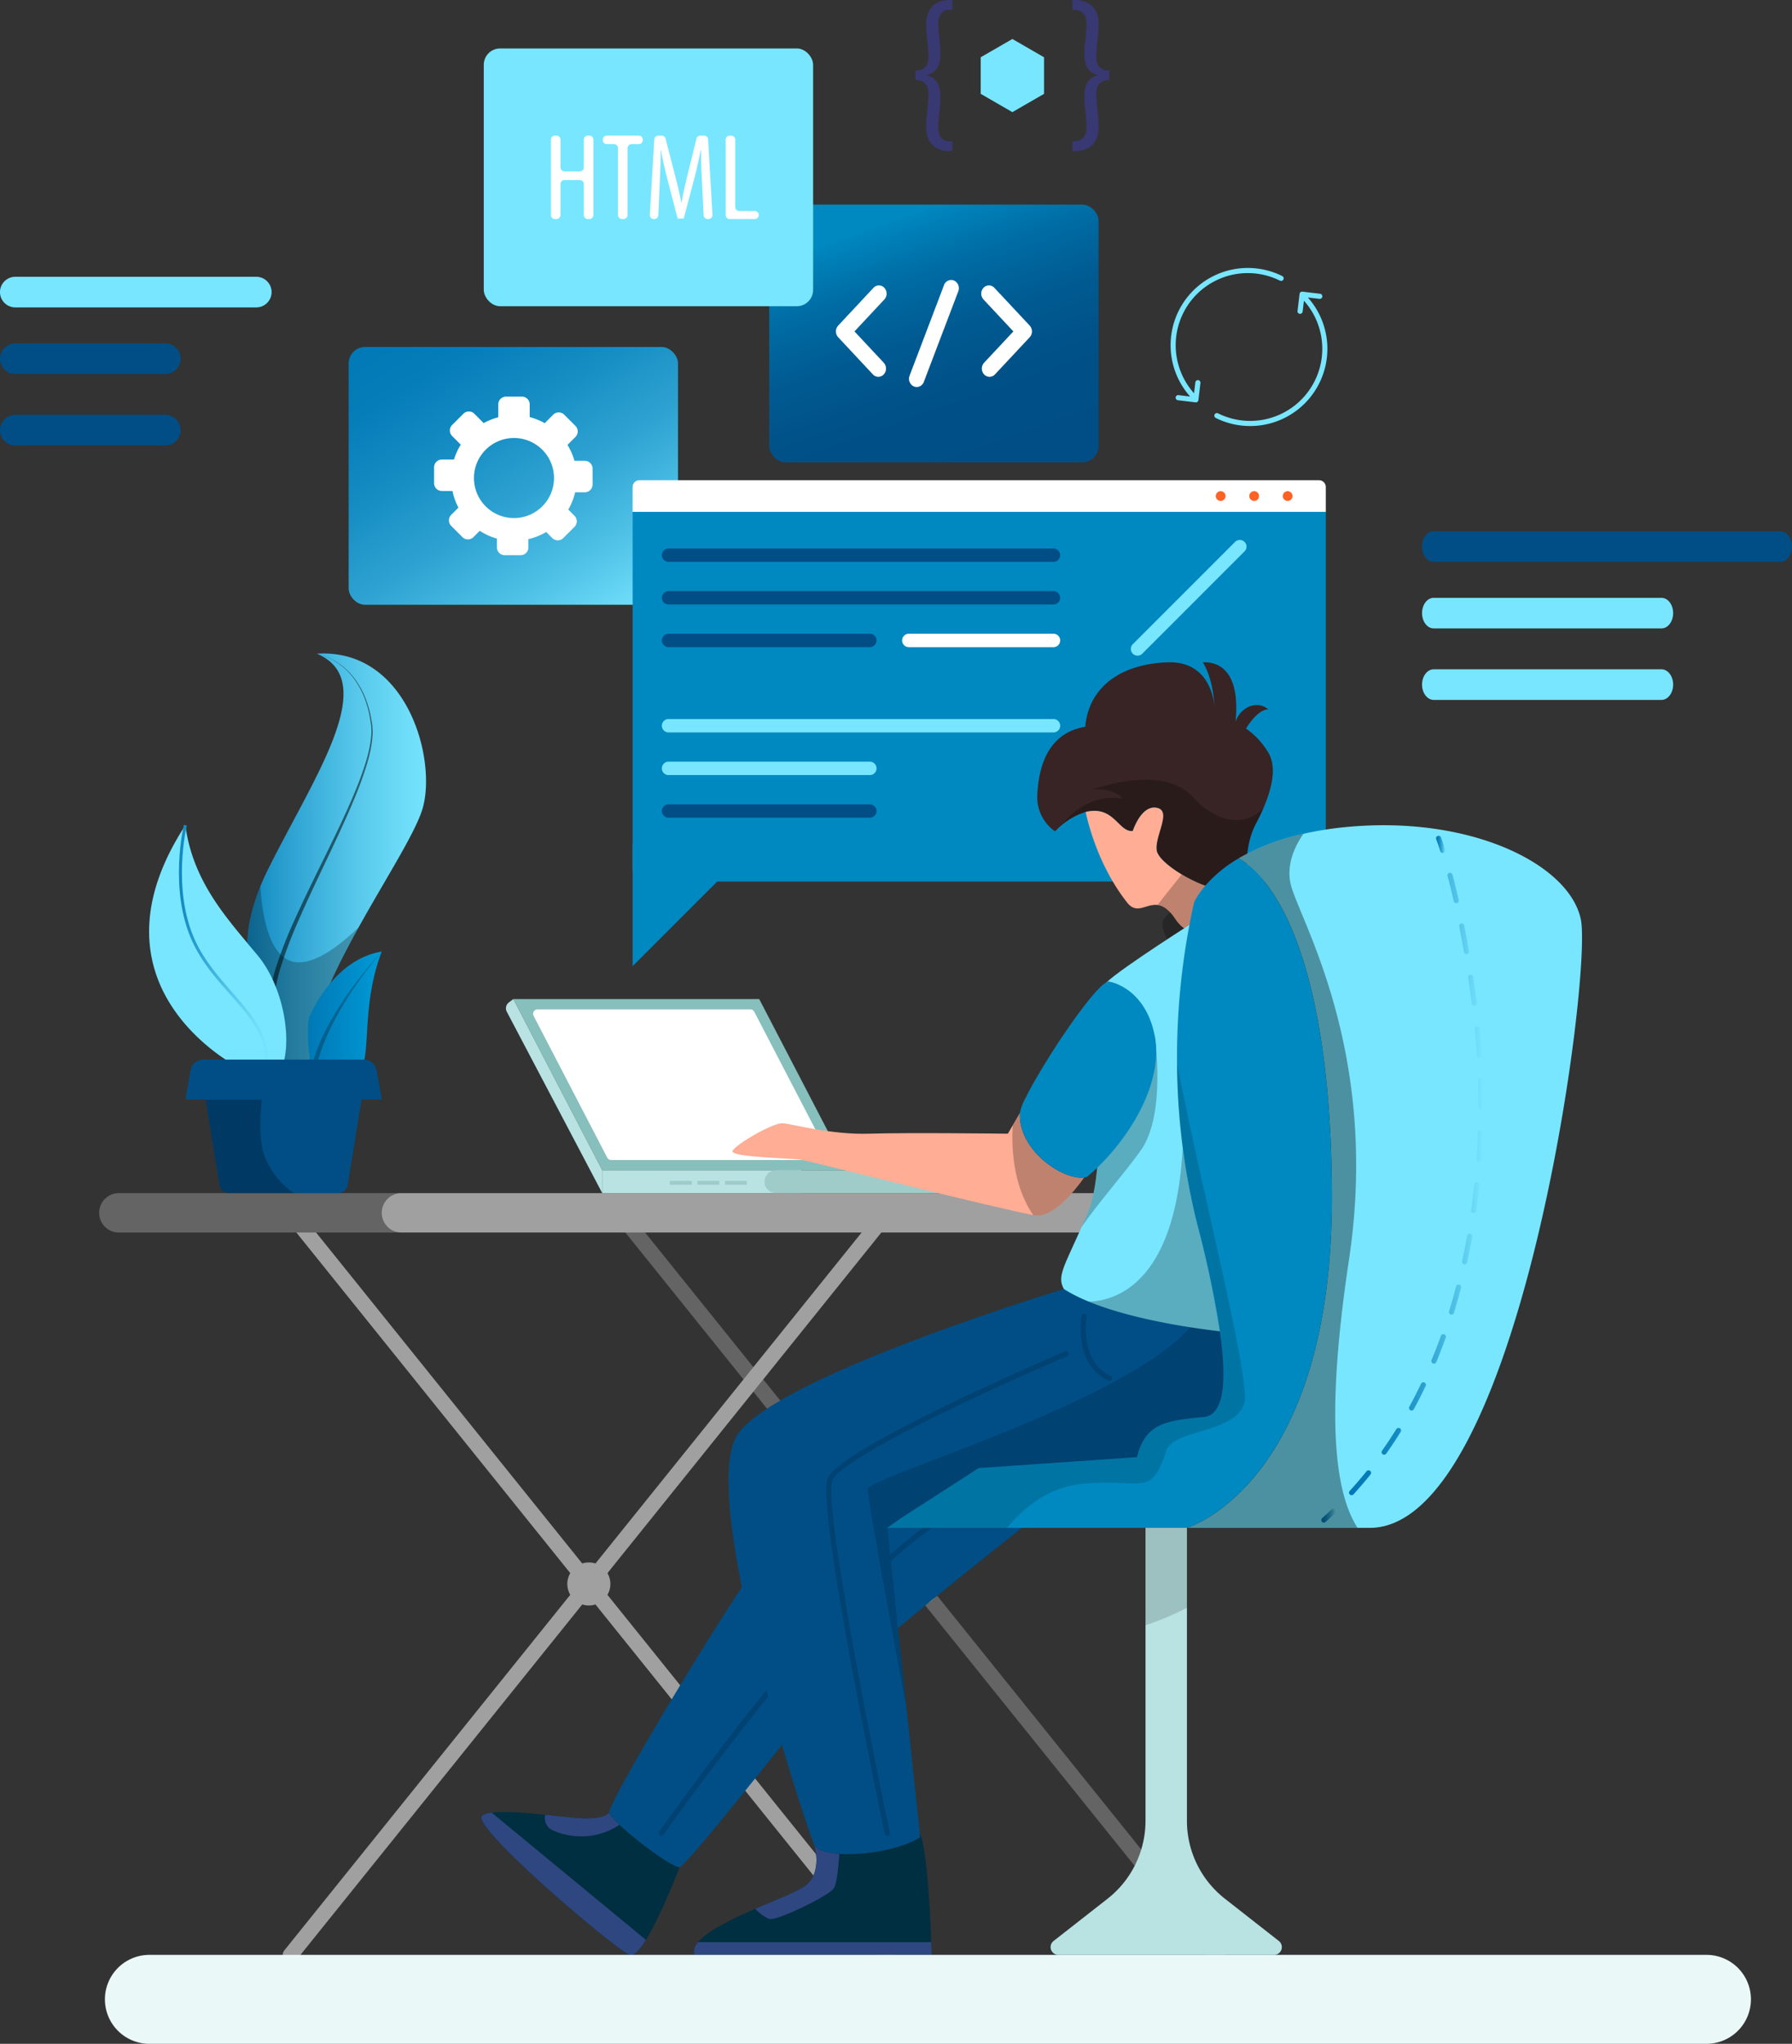 <svg xmlns="http://www.w3.org/2000/svg" xmlns:xlink="http://www.w3.org/1999/xlink" width="456.626" height="520.689" viewBox="0 0 456.626 520.689">
  <rect x="0" y="0" width="456.626" height="520.689" fill="#333333" stroke="none"/>
  <defs>
    <linearGradient id="linear-gradient" x1="0.077" y1="-0.041" x2="0.923" y2="1.041" gradientUnits="objectBoundingBox">
      <stop offset="0" stop-color="#0079b6"/>
      <stop offset="0.155" stop-color="#057db9"/>
      <stop offset="0.35" stop-color="#158cc2"/>
      <stop offset="0.567" stop-color="#2ea3d2"/>
      <stop offset="0.798" stop-color="#52c4e8"/>
      <stop offset="1" stop-color="#78e6ff"/>
    </linearGradient>
    <linearGradient id="linear-gradient-2" x1="0.783" y1="1.126" x2="0.222" y2="-0.116" gradientUnits="objectBoundingBox">
      <stop offset="0.134" stop-color="#004e85"/>
      <stop offset="0.341" stop-color="#005188"/>
      <stop offset="0.511" stop-color="#005b92"/>
      <stop offset="0.666" stop-color="#006ba3"/>
      <stop offset="0.813" stop-color="#0083bb"/>
      <stop offset="0.842" stop-color="#0089c1"/>
    </linearGradient>
    <linearGradient id="linear-gradient-3" y1="0.5" x2="1" y2="0.5" gradientUnits="objectBoundingBox">
      <stop offset="0" stop-color="#0079b6"/>
      <stop offset="0.159" stop-color="#057db9"/>
      <stop offset="0.35" stop-color="#138bc2"/>
      <stop offset="0.559" stop-color="#2ca1d0"/>
      <stop offset="0.78" stop-color="#4ec0e5"/>
      <stop offset="1" stop-color="#78e6ff"/>
    </linearGradient>
    <linearGradient id="linear-gradient-4" x1="0" y1="0.5" x2="1" y2="0.5" xlink:href="#linear-gradient-3"/>
    <linearGradient id="linear-gradient-5" x1="0" y1="0.5" x2="1" y2="0.5" xlink:href="#linear-gradient-3"/>
    <linearGradient id="linear-gradient-6" y1="0.5" x2="1" y2="0.5" gradientUnits="objectBoundingBox">
      <stop offset="0" stop-color="#0079b6"/>
      <stop offset="0.305" stop-color="#2ea3d2"/>
      <stop offset="0.61" stop-color="#56c7ea"/>
      <stop offset="0.852" stop-color="#6eddf9"/>
      <stop offset="1" stop-color="#78e6ff"/>
    </linearGradient>
    <linearGradient id="linear-gradient-7" y1="0.5" x2="1" y2="0.5" gradientUnits="objectBoundingBox">
      <stop offset="0" stop-color="#0079b6"/>
      <stop offset="1" stop-color="#009ad6"/>
    </linearGradient>
  </defs>
  <g id="Group_836" data-name="Group 836" transform="translate(-6286.203 -5343.645)">
    <path id="Path_8560" data-name="Path 8560" d="M6542.21,5737.486a1.957,1.957,0,0,1-1.527-.731l-152.1-189.108a1.96,1.96,0,0,1,3.055-2.457l152.1,189.109a1.959,1.959,0,0,1-1.525,3.188Z" transform="translate(53.922 106.209)" fill="#646464"/>
    <path id="Path_8561" data-name="Path 8561" d="M6335.28,5737.486a1.959,1.959,0,0,1-1.525-3.187l152.1-189.109a1.96,1.96,0,0,1,3.054,2.457l-152.1,189.108A1.957,1.957,0,0,1,6335.28,5737.486Z" transform="translate(24.92 106.209)" fill="#a0a0a0"/>
    <path id="Path_8562" data-name="Path 8562" d="M6487.378,5737.486a1.956,1.956,0,0,1-1.527-.731l-152.1-189.108a1.959,1.959,0,0,1,3.053-2.457L6488.9,5734.3a1.959,1.959,0,0,1-1.526,3.188Z" transform="translate(24.92 106.209)" fill="#a0a0a0"/>
    <path id="Path_8563" data-name="Path 8563" d="M6378.412,5552.5H6307.75a5.021,5.021,0,0,1-5.021-5.021h0a5.021,5.021,0,0,1,5.021-5.02h70.662a5.02,5.02,0,0,1,5.021,5.02h0A5.02,5.02,0,0,1,6378.412,5552.5Z" transform="translate(8.74 105.15)" fill="#646464"/>
    <path id="Path_8564" data-name="Path 8564" d="M6556.812,5552.5H6354.849a5.019,5.019,0,0,1-5.019-5.021h0a5.019,5.019,0,0,1,5.019-5.02h201.963Z" transform="translate(33.652 105.15)" fill="#a0a0a0"/>
    <path id="Path_8565" data-name="Path 8565" d="M6391.726,5609.48a5.484,5.484,0,1,1-5.483-5.482A5.483,5.483,0,0,1,6391.726,5609.48Z" transform="translate(50.009 137.7)" fill="#a0a0a0"/>
    <path id="Path_8566" data-name="Path 8566" d="M6446.556,5609.48a5.483,5.483,0,1,1-5.483-5.482A5.482,5.482,0,0,1,6446.556,5609.48Z" transform="translate(79.01 137.7)" fill="#ffc947"/>
    <rect id="Rectangle_1649" data-name="Rectangle 1649" width="83.919" height="65.672" rx="4.163" transform="translate(6375.045 5432.048)" fill="url(#linear-gradient)"/>
    <path id="Path_8567" data-name="Path 8567" d="M6396.953,5426.092h-2.634a15.741,15.741,0,0,0-1.778-4.053l2.032-2.032a1.984,1.984,0,0,0,0-2.807l-2.861-2.86a1.982,1.982,0,0,0-2.807,0l-2.16,2.16a15.714,15.714,0,0,0-3.825-1.542v-3.239a1.983,1.983,0,0,0-1.984-1.984h-4.046a1.984,1.984,0,0,0-1.984,1.984V5415a16,16,0,0,0-3.714,1.476l-2.372-2.372a1.987,1.987,0,0,0-2.808,0l-2.86,2.861a1.986,1.986,0,0,0,0,2.807l2.2,2.2a15.908,15.908,0,0,0-1.727,3.791h-3.091a1.984,1.984,0,0,0-1.985,1.983v4.046a1.985,1.985,0,0,0,1.985,1.985h2.707a15.59,15.59,0,0,0,1.521,4.237l-1.849,1.849a1.983,1.983,0,0,0,0,2.806l2.86,2.862a1.987,1.987,0,0,0,2.808,0l1.606-1.607a15.787,15.787,0,0,0,4.379,1.982v2.245a1.985,1.985,0,0,0,1.984,1.984h4.047a1.987,1.987,0,0,0,1.985-1.984v-2.1a15.927,15.927,0,0,0,4.538-1.83l1.547,1.545a1.982,1.982,0,0,0,2.807,0l2.86-2.86a1.984,1.984,0,0,0,0-2.807l-1.587-1.587a15.947,15.947,0,0,0,1.745-4.4h2.462a1.983,1.983,0,0,0,1.984-1.984v-4.047A1.985,1.985,0,0,0,6396.953,5426.092Zm-16.049,14.391a10.2,10.2,0,1,1,8.012-8.012A10.213,10.213,0,0,1,6380.9,5440.482Z" transform="translate(38.262 34.954)" fill="#fff"/>
    <rect id="Rectangle_1650" data-name="Rectangle 1650" width="83.919" height="65.672" rx="4.163" transform="translate(6482.221 5395.77)" fill="url(#linear-gradient-2)"/>
    <path id="Path_8568" data-name="Path 8568" d="M6436.325,5414.489a1.893,1.893,0,0,1-1.385-.615l-8.845-9.466a2.2,2.2,0,0,1,0-2.964l8.994-9.625a1.869,1.869,0,0,1,2.771,0,2.2,2.2,0,0,1,0,2.965l-7.608,8.142,7.461,7.983a2.2,2.2,0,0,1,0,2.965A1.9,1.9,0,0,1,6436.325,5414.489Z" transform="translate(73.685 25.154)" fill="#fff"/>
    <path id="Path_8569" data-name="Path 8569" d="M6451.853,5414.489a1.9,1.9,0,0,1-1.387-.615,2.2,2.2,0,0,1,0-2.965l7.463-7.983-7.611-8.142a2.2,2.2,0,0,1,0-2.965,1.869,1.869,0,0,1,2.771,0l9,9.625a2.2,2.2,0,0,1,0,2.964l-8.847,9.466A1.9,1.9,0,0,1,6451.853,5414.489Z" transform="translate(86.495 25.154)" fill="#fff"/>
    <path id="Path_8570" data-name="Path 8570" d="M6439.662,5417.57a1.844,1.844,0,0,1-.738-.153,2.152,2.152,0,0,1-1.076-2.732l8.78-23.082a1.914,1.914,0,0,1,2.553-1.151,2.149,2.149,0,0,1,1.078,2.732l-8.78,23.081A1.963,1.963,0,0,1,6439.662,5417.57Z" transform="translate(80.128 24.673)" fill="#fff"/>
    <path id="Rectangle_1651" data-name="Rectangle 1651" d="M1.732,0H174.9a1.732,1.732,0,0,1,1.732,1.732V8.07a0,0,0,0,1,0,0H0a0,0,0,0,1,0,0V1.732A1.732,1.732,0,0,1,1.732,0Z" transform="translate(6447.403 5465.99)" fill="#fff"/>
    <path id="Rectangle_1652" data-name="Rectangle 1652" d="M0,0H176.634a0,0,0,0,1,0,0V90.943a3.226,3.226,0,0,1-3.226,3.226H3.226A3.226,3.226,0,0,1,0,90.943V0A0,0,0,0,1,0,0Z" transform="translate(6447.403 5474.061)" fill="#0089c1"/>
    <path id="Path_8571" data-name="Path 8571" d="M6502.483,5426.735a1.242,1.242,0,1,1-1.243-1.241A1.242,1.242,0,0,1,6502.483,5426.735Z" transform="translate(113.076 43.29)" fill="#ff6224"/>
    <path id="Path_8572" data-name="Path 8572" d="M6496.9,5426.735a1.242,1.242,0,1,1-1.243-1.241A1.242,1.242,0,0,1,6496.9,5426.735Z" transform="translate(110.123 43.29)" fill="#ff6224"/>
    <path id="Path_8573" data-name="Path 8573" d="M6491.316,5426.735a1.242,1.242,0,1,1-1.241-1.241A1.24,1.24,0,0,1,6491.316,5426.735Z" transform="translate(107.17 43.29)" fill="#ff6224"/>
    <path id="Path_8574" data-name="Path 8574" d="M6496.3,5438.45h-98.085a1.707,1.707,0,0,1-1.706-1.707h0a1.707,1.707,0,0,1,1.706-1.707H6496.3a1.708,1.708,0,0,1,1.708,1.707h0A1.708,1.708,0,0,1,6496.3,5438.45Z" transform="translate(58.342 48.336)" fill="#004e85"/>
    <path id="Path_8575" data-name="Path 8575" d="M6496.3,5445.557h-98.085a1.708,1.708,0,0,1-1.706-1.709h0a1.707,1.707,0,0,1,1.706-1.705H6496.3a1.707,1.707,0,0,1,1.708,1.705h0A1.708,1.708,0,0,1,6496.3,5445.557Z" transform="translate(58.342 52.094)" fill="#004e85"/>
    <path id="Path_8576" data-name="Path 8576" d="M6449.51,5452.663h-51.293a1.708,1.708,0,0,1-1.706-1.709h0a1.707,1.707,0,0,1,1.706-1.707h51.293a1.708,1.708,0,0,1,1.708,1.707h0A1.708,1.708,0,0,1,6449.51,5452.663Z" transform="translate(58.342 55.853)" fill="#004e85"/>
    <path id="Path_8577" data-name="Path 8577" d="M6496.3,5466.873h-98.085a1.707,1.707,0,0,1-1.706-1.707h0a1.707,1.707,0,0,1,1.706-1.707H6496.3a1.708,1.708,0,0,1,1.708,1.707h0A1.708,1.708,0,0,1,6496.3,5466.873Z" transform="translate(58.342 63.369)" fill="#78e6ff"/>
    <path id="Path_8578" data-name="Path 8578" d="M6449.51,5473.979h-51.293a1.706,1.706,0,0,1-1.706-1.706h0a1.708,1.708,0,0,1,1.706-1.708h51.293a1.708,1.708,0,0,1,1.708,1.708h0A1.707,1.707,0,0,1,6449.51,5473.979Z" transform="translate(58.342 67.126)" fill="#78e6ff"/>
    <path id="Path_8579" data-name="Path 8579" d="M6449.51,5481.084h-51.293a1.708,1.708,0,0,1-1.706-1.708h0a1.707,1.707,0,0,1,1.706-1.706h51.293a1.708,1.708,0,0,1,1.708,1.706h0A1.708,1.708,0,0,1,6449.51,5481.084Z" transform="translate(58.342 70.885)" fill="#004e85"/>
    <path id="Path_8580" data-name="Path 8580" d="M6475.122,5452.663h-36.859a1.708,1.708,0,0,1-1.707-1.709h0a1.708,1.708,0,0,1,1.707-1.707h36.859a1.708,1.708,0,0,1,1.708,1.707h0A1.708,1.708,0,0,1,6475.122,5452.663Z" transform="translate(79.522 55.853)" fill="#fff"/>
    <path id="Path_8581" data-name="Path 8581" d="M6503.65,5436.532l-26.062,26.063a1.709,1.709,0,0,1-2.415,0h0a1.708,1.708,0,0,1,0-2.414l26.063-26.063a1.708,1.708,0,0,1,2.414,0h0A1.706,1.706,0,0,1,6503.65,5436.532Z" transform="translate(99.68 47.586)" fill="#78e6ff"/>
    <path id="Path_8582" data-name="Path 8582" d="M6489.018,5477.787a8.7,8.7,0,1,1-8.7-8.7A8.7,8.7,0,0,1,6489.018,5477.787Z" transform="translate(98.065 66.346)" fill="#20c3c5"/>
    <path id="Path_8583" data-name="Path 8583" d="M6391.639,5484.306v31.073l28.559-28.56" transform="translate(55.764 74.394)" fill="#0089c1"/>
    <path id="Path_8584" data-name="Path 8584" d="M6371.755,5510.124h62.66l22.658,43.61h-62.659Z" transform="translate(45.249 88.051)" fill="#86bfbc"/>
    <path id="Path_8585" data-name="Path 8585" d="M6393.939,5549.606l-18.761-36.111a1.138,1.138,0,0,1,1.009-1.662H6430.4a1.14,1.14,0,0,1,1.011.613l18.763,36.111a1.138,1.138,0,0,1-1.012,1.661H6394.95A1.141,1.141,0,0,1,6393.939,5549.606Z" transform="translate(46.99 88.954)" fill="#fff"/>
    <rect id="Rectangle_1653" data-name="Rectangle 1653" width="50.749" height="5.821" transform="translate(6439.663 5641.785)" fill="#b8e3e2"/>
    <path id="Path_8586" data-name="Path 8586" d="M6466.618,5538.649h-50.079a2.911,2.911,0,0,0-2.911,2.909h0a2.911,2.911,0,0,0,2.911,2.911h50.079a2.912,2.912,0,0,0,2.911-2.911h0A2.911,2.911,0,0,0,6466.618,5538.649Z" transform="translate(67.394 103.136)" fill="#9fccc9"/>
    <path id="Path_8587" data-name="Path 8587" d="M6395.065,5553.736l-22.659-43.611-1.135.853a1.865,1.865,0,0,0-.532,2.362l24.326,46.217Z" transform="translate(44.598 88.05)" fill="#b8e3e2"/>
    <rect id="Rectangle_1654" data-name="Rectangle 1654" width="5.587" height="0.969" transform="translate(6456.89 5644.501)" fill="#9fccc9"/>
    <rect id="Rectangle_1655" data-name="Rectangle 1655" width="5.587" height="0.969" transform="translate(6463.913 5644.501)" fill="#9fccc9"/>
    <rect id="Rectangle_1656" data-name="Rectangle 1656" width="5.587" height="0.969" transform="translate(6470.935 5644.501)" fill="#9fccc9"/>
    <path id="Path_8588" data-name="Path 8588" d="M6500.2,5600.679s-51.975,40.467-60.216,50.747c-3.11,3.893-8.53,10.711-14.147,17.7-9.223,11.481-19.006,23.447-20.17,23.734-1.854.472-17.45-11.4-17.919-13.963-.288-1.593,13.909-25.969,26.2-45.562,7.485-11.913,14.251-22.075,16.628-24.27,6.285-5.827,44.949-26.308,44.949-26.308Z" transform="translate(53.703 126.465)" fill="#004e85"/>
    <path id="Path_8589" data-name="Path 8589" d="M6396.649,5677.937a.635.635,0,0,1-.374-.117.651.651,0,0,1-.16-.91c1.986-2.827,48.934-69.386,73.183-80.969a.654.654,0,1,1,.564,1.181c-23.944,11.433-72.194,79.851-72.68,80.539A.646.646,0,0,1,6396.649,5677.937Z" transform="translate(58.068 133.405)" opacity="0.15"/>
    <path id="Path_8590" data-name="Path 8590" d="M6516.644,5491.308c-.549,1.254-1.176,2.562-1.882,3.893-3.8,7.263-.992,14.538-5.328,16.393a4.811,4.811,0,0,1-.876.275c-5.592,1.241-18.471-6.2-19.031-9.928s3.97-10.1,0-10.868-6.113,5.9-6.113,5.9c-3.266.34-4.429-5.134-9.785-5.134a9.06,9.06,0,0,0-2.22.287,18.123,18.123,0,0,0-7.785,4.951,10.618,10.618,0,0,1-4.545-8.961c.377-9.418,3.853-16.287,12.226-17.687.928-10.477,9.548-16.065,21.07-16.419,10.1-.313,11.612,8.766,11.848,11.025-.092-1.686-.563-7.225-2.966-11.025,5.056-.222,9.509,3.384,8.348,15.14,1.161-3.5,5.237-5.708,8.372-3.148-2.9,0-5.7,4.885-5.7,4.885a19.715,19.715,0,0,1,5.734,6.219C6519.948,5480.441,6519.217,5485.366,6516.644,5491.308Z" transform="translate(91.429 58.37)" fill="#382424"/>
    <path id="Path_8591" data-name="Path 8591" d="M6505.166,5498.792l-.132,1.725-.443,6.114s-9.3,7.955-14.578,0a1.2,1.2,0,0,0-.117-.158c-1.633-2.429-3.108-3.277-4.454-3.435-2.914-.354-5.264,2.5-7.694-.587-6.949-8.817-9.718-19.031-10.606-23.122a9.06,9.06,0,0,1,2.22-.287c5.356,0,6.52,5.474,9.785,5.134,0,0,2.142-6.675,6.113-5.9s-.562,7.146,0,10.868c.247,1.659,2.951,4.063,6.373,6.1,3.984,2.39,8.949,4.283,12.1,3.918.2-.026.379-.052.562-.092A4.811,4.811,0,0,0,6505.166,5498.792Z" transform="translate(95.697 71.171)" fill="#ffad94"/>
    <path id="Path_8592" data-name="Path 8592" d="M6499.837,5503.495c-4.194,2.86-11.874,3.332-11.874,3.332l-6.283-.928s-2.625-3.815-1.4-5.943a7.355,7.355,0,0,1,1.658-1.673,45.024,45.024,0,0,1,7.211-4.623c2.9-1.5,5.892-2.691,8.047-2.822C6502.476,5490.538,6504.029,5500.621,6499.837,5503.495Z" transform="translate(102.474 77.845)" opacity="0.25"/>
    <path id="Path_8593" data-name="Path 8593" d="M6507.529,5602.226c-9.353,1.8-29.143-3.711-38.612-7.969-2.795-1.254-4.7-2.4-5.16-3.214-1.814-3.2.014-5.655,4.52-15.817.511-1.15,1.046-2.392,1.621-3.737,3.056-7.2,3.069-22.545,3.056-35.777-.04-11.325-.092-21.1,1.711-22.833,3.906-3.763,23.4-16.079,23.4-16.079l3.88,20.22s2.193,10.269,4.506,23.669C6510.7,5565.362,6515.38,5600.711,6507.529,5602.226Z" transform="translate(93.541 81.002)" fill="#78e6ff"/>
    <path id="Path_8594" data-name="Path 8594" d="M6543.37,5578.623c0,.928-9.314,22.65-17.125,25.759s-54.889-.313-54.889-.313l-23.277,15.219,4.872,45.849,3.4,31.951.1,1.031c-7.119,4.649-25.055,5.905-26.986,1.895a.04.04,0,0,1-.015-.026c-1.868-4.036-30.422-90.014-19.241-104.917s82.868-36.628,82.868-36.628a39.417,39.417,0,0,0,6.4,3.214c7.967,3.266,18.092,5.316,25.8,6.518,2.964.457,5.563.8,7.55,1.032,2.507.3,4.022.419,4.022.419S6543.37,5577.682,6543.37,5578.623Z" transform="translate(64.219 113.605)" fill="#004e85"/>
    <path id="Path_8595" data-name="Path 8595" d="M6462.466,5680.109h-60.532a3.562,3.562,0,0,1,1.02-3.254c2.455-2.952,8.607-5.917,14.539-8.478,5.628-2.43,11.036-4.52,12.853-5.957,4.271-3.382,2.3-9.965,2.183-10.37.652,1.346,3.121,2.1,6.387,2.324,6.414.458,15.884-1.137,20.6-4.219l-.1-1.031c1.8,3.447,2.651,20.494,2.938,27.73C6462.426,5678.853,6462.466,5680.109,6462.466,5680.109Z" transform="translate(61.159 161.566)" fill="#002f42"/>
    <path id="Path_8596" data-name="Path 8596" d="M6433.5,5653.362c-.184,2.888-.6,7.563-1.437,8.817-1.242,1.867-14.592,8.387-16.446,7.759a11.024,11.024,0,0,1-3.539-2.573c5.628-2.43,11.036-4.52,12.853-5.957,4.271-3.382,2.3-9.965,2.183-10.37C6427.764,5652.384,6430.233,5653.141,6433.5,5653.362Z" transform="translate(66.573 162.579)" fill="#2e4780"/>
    <path id="Path_8597" data-name="Path 8597" d="M6462.466,5670.516h-60.532a3.562,3.562,0,0,1,1.02-3.254h59.395C6462.426,5669.26,6462.466,5670.516,6462.466,5670.516Z" transform="translate(61.159 171.16)" fill="#2e4780"/>
    <path id="Path_8598" data-name="Path 8598" d="M6416.94,5659.63s-4.6,12.123-8.581,18.537c-1.581,2.559-3.082,4.218-4.141,3.814-3.723-1.4-41.133-33.206-37.554-35.53a5.986,5.986,0,0,1,2.4-.706c3.252-.418,8.647.039,13.638.548,4.284.445,8.269.929,10.345.929,5.277,0,5.971-1.555,5.971-1.555.115.614,1.109,1.776,2.585,3.188C6406.231,5653.243,6415.531,5659.984,6416.94,5659.63Z" transform="translate(42.428 159.694)" fill="#002f42"/>
    <path id="Path_8599" data-name="Path 8599" d="M6395.993,5648.826c-7.929,5.251-16.2,2.09-17.83.889a3.592,3.592,0,0,1-1.07-3.45c4.284.445,8.269.929,10.345.929,5.277,0,5.971-1.555,5.971-1.555C6393.523,5646.252,6394.518,5647.415,6395.993,5648.826Z" transform="translate(48.041 159.723)" fill="#2e4780"/>
    <path id="Path_8600" data-name="Path 8600" d="M6408.359,5678.111c-1.581,2.559-3.082,4.218-4.141,3.814-3.723-1.4-41.133-33.206-37.554-35.53a5.986,5.986,0,0,1,2.4-.706Z" transform="translate(42.428 159.749)" fill="#2e4780"/>
    <path id="Path_8601" data-name="Path 8601" d="M6497.921,5545.531c-2.926,4.075-8.165,10.294-12.475,9.666-.156-.025-.327-.052-.535-.092-8.23-1.449-56.626-13.583-58.911-14.041-2.326-.457-18.615-.614-17.687-2.325s10.241-7.133,12.723-7,12.267,2.964,22.036,2.651,35.387,0,35.387,0l1.241-2.143,1.828-3.161C6481.019,5538.569,6492.447,5546.3,6497.921,5545.531Z" transform="translate(64.564 98.078)" fill="#ffad94"/>
    <path id="Path_8602" data-name="Path 8602" d="M6473.677,5579.67a.644.644,0,0,1-.271-.06c-9.05-4.123-6.853-16.424-6.832-16.547a.659.659,0,0,1,.762-.52.652.652,0,0,1,.523.761c-.021.114-2.026,11.419,6.087,15.116a.654.654,0,0,1-.27,1.249Z" transform="translate(95.266 115.769)" opacity="0.15"/>
    <path id="Path_8603" data-name="Path 8603" d="M6439.466,5692.272a.654.654,0,0,1-.639-.52c-.712-3.375-17.393-82.73-14.6-90.421,2.823-7.783,58.249-31.5,60.606-32.5a.653.653,0,0,1,.514,1.2c-15.919,6.791-57.708,25.728-59.893,31.748-2.135,5.878,8.65,61.248,14.651,89.709a.655.655,0,0,1-.5.773A.819.819,0,0,1,6439.466,5692.272Z" transform="translate(72.833 119.071)" opacity="0.15"/>
    <path id="Path_8604" data-name="Path 8604" d="M6531.092,5575.256c0,.928-9.314,22.65-17.125,25.759s-54.889-.313-54.889-.313L6435.8,5615.92l4.872,45.849s-9.835-52.366-9.835-55.79c0-2.926,65.024-21.618,82.163-41.173,6.714,1.059,11.572,1.451,11.572,1.451S6531.092,5574.315,6531.092,5575.256Z" transform="translate(76.497 116.972)" opacity="0.15"/>
    <path id="Path_8605" data-name="Path 8605" d="M6481.587,5545.388c-4.036,5.722-10.542,12.983-15.114,19.567.511-1.15,1.046-2.392,1.621-3.737,3.056-7.2,3.069-22.545,3.056-35.777l13.938-9.223S6488.1,5536.151,6481.587,5545.388Z" transform="translate(95.344 91.273)" opacity="0.25"/>
    <path id="Path_8606" data-name="Path 8606" d="M6475.133,5555.337c-.6.549-1.215,1.1-1.829,1.606a3.015,3.015,0,0,1-.718.157c-5.474.771-16.9-6.962-16.394-16.445a13.818,13.818,0,0,1,1.516-3.959c4.676-9.43,18.744-30.422,21.33-29.454,0,0,9.039,1.4,11.5,13.74C6492.832,5532.57,6484.538,5546.626,6475.133,5555.337Z" transform="translate(89.899 86.509)" fill="#0089c1"/>
    <path id="Path_8607" data-name="Path 8607" d="M6501.053,5581.685c-1.986-.233-4.586-.575-7.55-1.032-7.707-1.2-17.832-3.252-25.8-6.518,7.026-.248,22.062-4.873,23.878-39.291a169.426,169.426,0,0,0,3.787,19.946A271.97,271.97,0,0,1,6501.053,5581.685Z" transform="translate(95.995 101.125)" opacity="0.25"/>
    <path id="Path_8608" data-name="Path 8608" d="M6491.31,5492.21a23.712,23.712,0,0,0-1.711,2.233,45.024,45.024,0,0,0-7.211,4.623,5.219,5.219,0,0,0-3.277-1.92l6.19-7.8A33.9,33.9,0,0,0,6491.31,5492.21Z" transform="translate(102.027 77.062)" opacity="0.25"/>
    <path id="Path_8609" data-name="Path 8609" d="M6473.245,5545.531c-2.926,4.075-8.165,10.294-12.475,9.666-.156-.025-.327-.052-.535-.092-5.33-7.707-5.525-17.8-5.212-22.858l1.828-3.161C6456.343,5538.569,6467.771,5546.3,6473.245,5545.531Z" transform="translate(89.239 98.078)" opacity="0.25"/>
    <path id="Path_8610" data-name="Path 8610" d="M6514.5,5480.959c-.549,1.254-1.176,2.562-1.882,3.893-1.867,3.567-2.129,7.118-2.442,10.059a19,19,0,0,0-1.908-1.308,33.838,33.838,0,0,0-8.5,6.951l-.013.012c-5.7-2.038-11.979-6.4-12.369-8.974-.562-3.723,3.97-10.1,0-10.868s-6.113,5.9-6.113,5.9c-3.266.34-4.429-5.134-9.785-5.134a9.06,9.06,0,0,0-2.22.287,15.879,15.879,0,0,0-6.14,3.384s6.035-8.478,15.506-6.766c0,0-1.386-2.639-7.76-2.325,13.349-4.351,21.879-2.639,25.994,2.168C6500.221,5482.175,6508.1,5487.033,6514.5,5480.959Z" transform="translate(93.572 68.719)" opacity="0.25"/>
    <path id="Path_8611" data-name="Path 8611" d="M6530.589,5660.162h-46.567s36.941-10.869,36.941-84.122c0-.941,0-1.867-.014-2.8-.38-48.958-10.842-75.957-23.735-83.652a56.113,56.113,0,0,1,16.5-6.256,86.426,86.426,0,0,1,10.28-1.659c31.885-3.251,57.356,9.248,60.387,23.4S6568.758,5660.162,6530.589,5660.162Z" transform="translate(104.626 72.729)" fill="#78e6ff"/>
    <path id="Path_8612" data-name="Path 8612" d="M6547.375,5573.122c0,73.253-36.941,84.122-36.941,84.122h-76.35l3.176-2.26,20.1-12.959,40.351-2.795c2.168-9,8.072-9.3,17.072-10.241,5.237-.535,5.746-9.379,4.153-21.069a266.417,266.417,0,0,0-5.787-27.652,169.426,169.426,0,0,1-3.787-19.946,174.7,174.7,0,0,1-1.45-21.515,181.816,181.816,0,0,1,3.749-38.167c.183-.929.379-1.816.574-2.665,0-.026.014-.066.014-.092a18.812,18.812,0,0,1,2.86-4.246l.013-.012a33.838,33.838,0,0,1,8.5-6.951,19,19,0,0,1,1.908,1.308c12,9.143,21.462,35.829,21.827,82.345C6547.375,5571.255,6547.375,5572.181,6547.375,5573.122Z" transform="translate(78.214 75.647)" fill="#0089c1"/>
    <path id="Path_8613" data-name="Path 8613" d="M6518.247,5707.022h-54.965a1.979,1.979,0,0,1-1.217-3.541l13.756-10.764a25.239,25.239,0,0,0,9.666-19.854v-74.625h10.554v74.625a25.213,25.213,0,0,0,9.68,19.854l13.741,10.764A1.979,1.979,0,0,1,6518.247,5707.022Z" transform="translate(92.607 134.653)" fill="#b8e3e2"/>
    <g id="Group_835" data-name="Group 835" transform="translate(6622.89 5556.563)">
      <path id="Path_8614" data-name="Path 8614" d="M6527.252,5487.3a.654.654,0,0,1-.623-.455c-.646-2.017-1.04-3.029-1.044-3.041a.652.652,0,1,1,1.215-.476c.019.043.417,1.065,1.073,3.119a.651.651,0,0,1-.423.82A.638.638,0,0,1,6527.252,5487.3Z" transform="translate(-6496.305 -5482.908)" fill="url(#linear-gradient-3)"/>
      <path id="Path_8615" data-name="Path 8615" d="M6511.69,5647.648a.651.651,0,0,1-.482-1.091c1.466-1.6,2.909-3.284,4.286-5a.653.653,0,1,1,1.018.818c-1.395,1.733-2.854,3.436-4.339,5.06A.65.65,0,0,1,6511.69,5647.648Zm8.3-10.315a.65.65,0,0,1-.532-1.027c1.254-1.778,2.477-3.625,3.634-5.491a.652.652,0,1,1,1.11.686c-1.172,1.891-2.41,3.76-3.679,5.559A.651.651,0,0,1,6519.99,5637.333Zm6.988-11.249a.662.662,0,0,1-.312-.081.653.653,0,0,1-.261-.886c1.038-1.911,2.045-3.886,2.989-5.872a.653.653,0,0,1,1.179.563c-.954,2.006-1.972,4-3.021,5.934A.65.65,0,0,1,6526.979,5626.083Zm5.7-11.961a.654.654,0,0,1-.6-.905c.827-1.994,1.625-4.063,2.375-6.15a.653.653,0,1,1,1.229.441c-.755,2.107-1.562,4.2-2.4,6.211A.655.655,0,0,1,6532.674,5614.123Zm4.479-12.471a.654.654,0,0,1-.624-.846c.64-2.077,1.246-4.211,1.8-6.347a.652.652,0,0,1,1.263.329c-.562,2.153-1.174,4.31-1.819,6.4A.654.654,0,0,1,6537.153,5601.652Zm3.352-12.82a.616.616,0,0,1-.138-.017.653.653,0,0,1-.5-.776c.465-2.142.895-4.319,1.275-6.476a.664.664,0,0,1,.758-.53.654.654,0,0,1,.529.757c-.386,2.174-.816,4.37-1.287,6.526A.653.653,0,0,1,6540.5,5588.832Zm2.316-13.048a.568.568,0,0,1-.091-.006.654.654,0,0,1-.558-.736c.3-2.159.565-4.363.792-6.557a.652.652,0,1,1,1.3.135c-.227,2.206-.5,4.428-.8,6.6A.652.652,0,0,1,6542.821,5575.784Zm1.357-13.185-.044,0a.652.652,0,0,1-.607-.7c.146-2.168.26-4.388.338-6.6a.634.634,0,0,1,.675-.63.651.651,0,0,1,.629.674c-.077,2.224-.191,4.457-.339,6.643A.653.653,0,0,1,6544.179,5562.6Zm.46-13.247a.65.65,0,0,1-.653-.65v-.4q0-3.136-.1-6.213a.652.652,0,0,1,.633-.671.627.627,0,0,1,.673.633q.094,3.094.095,6.251v.4A.649.649,0,0,1,6544.639,5549.352Zm-.405-13.248a.652.652,0,0,1-.652-.611c-.138-2.2-.313-4.41-.523-6.583a.653.653,0,0,1,1.3-.126c.213,2.187.39,4.418.528,6.628a.652.652,0,0,1-.612.692Zm-1.274-13.187a.651.651,0,0,1-.646-.568q-.444-3.413-.921-6.55a.653.653,0,1,1,1.291-.194q.476,3.146.926,6.577a.654.654,0,0,1-.564.731A.824.824,0,0,1,6542.959,5522.917Zm-1.989-13.1a.653.653,0,0,1-.643-.541c-.4-2.3-.809-4.469-1.216-6.5a.654.654,0,0,1,.513-.769.645.645,0,0,1,.769.512q.615,3.054,1.223,6.528a.654.654,0,0,1-.532.756A.729.729,0,0,1,6540.97,5509.815Zm-2.606-12.994a.654.654,0,0,1-.637-.507c-.509-2.212-1.044-4.37-1.587-6.409a.654.654,0,0,1,1.264-.338c.547,2.057,1.084,4.228,1.6,6.455a.651.651,0,0,1-.49.78A.577.577,0,0,1,6538.363,5496.821Z" transform="translate(-6503.976 -5479.643)" fill="url(#linear-gradient-4)"/>
      <path id="Path_8616" data-name="Path 8616" d="M6507.073,5598.588a.652.652,0,0,1-.437-1.139q1.214-1.088,2.38-2.206a.653.653,0,1,1,.905.942q-1.187,1.135-2.413,2.235A.645.645,0,0,1,6507.073,5598.588Z" transform="translate(-6506.418 -5423.59)" fill="url(#linear-gradient-5)"/>
    </g>
    <path id="Path_8617" data-name="Path 8617" d="M6487.673,5598.238v20.377a74.329,74.329,0,0,1-10.554,4.441v-24.818Z" transform="translate(100.975 134.653)" opacity="0.15"/>
    <path id="Path_8618" data-name="Path 8618" d="M6525.025,5607.546c-2.482,7.76-17.987,6.37-19.868,12.109-3.993,12.178-6.205,6.819-21.554,8.372-8.777.889-15.151,6.52-18.992,11.183h-30.527l3.176-2.26,20.1-12.959,40.351-2.795c2.168-9,8.072-9.3,17.072-10.241,5.237-.535,5.746-9.379,4.153-21.069a266.417,266.417,0,0,0-5.787-27.652,169.426,169.426,0,0,1-3.787-19.946,174.7,174.7,0,0,1-1.45-21.515C6513.883,5551.887,6526.866,5601.8,6525.025,5607.546Z" transform="translate(78.214 93.681)" opacity="0.15"/>
    <path id="Path_8619" data-name="Path 8619" d="M6520.963,5575.286c0-.941,0-1.867-.014-2.8-.38-48.958-10.842-75.957-23.735-83.652a56.113,56.113,0,0,1,16.5-6.256c-2.13,3.069-4.35,7.681-3.306,12.606,1.868,8.711,22.979,42.229,14.905,95.928-5.827,38.744-3.893,58.9,2.193,68.292h-43.484S6520.963,5648.539,6520.963,5575.286Z" transform="translate(104.626 73.483)" opacity="0.37"/>
    <path id="Path_8620" data-name="Path 8620" d="M6344.772,5521.5a24.082,24.082,0,0,1-.5,4.728h-14.983c-4.4-2.925-11.586-8.712-15.9-17.4,4.01,4.363,10.855,9.68,17.831,11.3C6337.314,5521.537,6341.848,5520.937,6344.772,5521.5Z" transform="translate(14.382 87.365)" opacity="0.25"/>
    <path id="Path_8621" data-name="Path 8621" d="M6372.157,5491.786c-1.674,6.073-9.341,17.856-16.341,30.475-7.656,13.768-14.5,28.515-11.822,37.881a20.84,20.84,0,0,1,.967,5.316c.026,4.076-3.07,2.809-6.192.5a56.919,56.919,0,0,1-6.414-5.813l.235-18.157s-10.294-9.458-1.842-30.148q.8-1.958,1.842-4.074c11.639-23.513,29.091-48.187,12.566-55.177C6367.976,5451.188,6375.656,5479.076,6372.157,5491.786Z" transform="translate(21.798 57.592)" fill="url(#linear-gradient-6)"/>
    <path id="Path_8622" data-name="Path 8622" d="M6343.228,5452.569a16.924,16.924,0,0,1,10.359,7.448,23.356,23.356,0,0,1,1.595,2.864,27.529,27.529,0,0,1,1.127,3.076,23.254,23.254,0,0,1,.757,3.189l.284,1.614.1,1.649c-.092,4.419-1.5,8.637-2.951,12.732-1.521,4.093-3.278,8.088-5.093,12.05-3.635,7.923-7.552,15.706-11.009,23.68a108.57,108.57,0,0,0-4.566,12.158,39.9,39.9,0,0,0-1.358,6.278,13.667,13.667,0,0,0,.426,6.166l0,.018a.653.653,0,1,1-1.231.434l0-.009a14.851,14.851,0,0,1-.41-6.758,40.7,40.7,0,0,1,1.479-6.457,109.626,109.626,0,0,1,4.764-12.225c3.574-7.966,7.588-15.7,11.315-23.561,1.859-3.933,3.66-7.894,5.223-11.946,1.5-4.054,2.943-8.232,3.084-12.562l-.077-1.609-.264-1.6a23.1,23.1,0,0,0-.711-3.168,27.067,27.067,0,0,0-1.078-3.063,23.06,23.06,0,0,0-1.544-2.856A16.844,16.844,0,0,0,6343.228,5452.569Z" transform="translate(23.725 57.609)" opacity="0.53"/>
    <path id="Path_8623" data-name="Path 8623" d="M6356.344,5502.207c-6.977,18.391,0,32.342-10.476,34.328-4.795.914-6.911-2.639-7.786-6.768a37.344,37.344,0,0,1-.353-10.567,35.663,35.663,0,0,1,5.512-8.961C6346.286,5506.647,6350.61,5503.146,6356.344,5502.207Z" transform="translate(27.133 83.863)" fill="url(#linear-gradient-7)"/>
    <path id="Path_8624" data-name="Path 8624" d="M6346.011,5536.136c-.038,4.284-1.007,7.915-2.991,9.822a6.466,6.466,0,0,1-.574.51c-4.95,4.009-8.112-3.331-8.112-3.331s-13.167-6.491-19.7-19.672c-5-10.123-6.112-24.2,5.657-42.31,1.725,12.893,8.791,21.671,15.791,30v.015c.877,1.044,1.737,2.063,2.6,3.094C6343.529,5520.081,6346.076,5529.016,6346.011,5536.136Z" transform="translate(13.143 72.728)" fill="#78e6ff"/>
    <path id="Path_8625" data-name="Path 8625" d="M6338.757,5542.739l-.762-.069c.682-7.488-3.785-12.551-8.959-18.414-3.525-4-7.169-8.128-9.631-13.52-6.037-13.235-2.158-29.476-2.118-29.64l.742.182c-.039.161-3.854,16.149,2.072,29.141,2.412,5.289,6.021,9.378,9.508,13.331C6334.68,5529.5,6339.468,5534.924,6338.757,5542.739Z" transform="translate(15.772 72.698)" fill="url(#linear-gradient-6)"/>
    <path id="Path_8626" data-name="Path 8626" d="M6356.179,5502.207c-2,2.313-3.86,4.744-5.641,7.226-1.765,2.492-3.457,5.037-4.97,7.681-3.021,5.264-5.592,10.91-6.436,16.846l0,.023a.654.654,0,0,1-1.295-.184l0-.025c1.113-6.2,3.94-11.793,7.168-17,1.62-2.61,3.411-5.105,5.271-7.539S6354.1,5504.448,6356.179,5502.207Z" transform="translate(27.304 83.863)" opacity="0.25"/>
    <path id="Path_8627" data-name="Path 8627" d="M6361.455,5524.214l-4.466,27.431a2.452,2.452,0,0,1-2.4,1.985h-27.836a2.449,2.449,0,0,1-2.4-1.985l-3.631-22.272-.837-5.158a2.444,2.444,0,0,1,2.4-2.886h36.77A2.443,2.443,0,0,1,6361.455,5524.214Z" transform="translate(17.789 93.975)" fill="#004e85"/>
    <path id="Path_8628" data-name="Path 8628" d="M6367.139,5530.4H6317.1l1.319-7.472a3.3,3.3,0,0,1,3.239-2.717h40.937a3.291,3.291,0,0,1,3.228,2.717Z" transform="translate(16.339 93.383)" fill="#004e85"/>
    <path id="Path_8629" data-name="Path 8629" d="M6343.062,5524.958a37.373,37.373,0,0,0,.339,10.528h-6.543a24.082,24.082,0,0,0,.5-4.728c.065-7.12-2.481-16.055-7.328-21.868-.862-1.031-1.723-2.05-2.6-3.094v-.015a41.3,41.3,0,0,1,3.318-14.46c.379,6.6,2,18.066,8.582,19.281,5,.914,11.521-4.05,16.486-8.856-2.627,4.715-5.148,9.547-7.238,14.25A35.663,35.663,0,0,0,6343.062,5524.958Z" transform="translate(21.802 78.106)" opacity="0.25"/>
    <path id="Path_8630" data-name="Path 8630" d="M6343.04,5550.7h-16.616a2.449,2.449,0,0,1-2.4-1.985l-3.567-21.841h14.356c-.354,3.058-.784,8.765.3,13.194A19.6,19.6,0,0,0,6343.04,5550.7Z" transform="translate(18.115 96.908)" opacity="0.25"/>
    <rect id="Rectangle_1657" data-name="Rectangle 1657" width="83.919" height="65.672" rx="4.163" transform="translate(6409.476 5355.987)" fill="#78e6ff"/>
    <path id="Path_8631" data-name="Path 8631" d="M6380.451,5367.264v7.068a1.026,1.026,0,0,0,1.024,1.026h3.914a1.027,1.027,0,0,0,1.025-1.026v-7.068a1.024,1.024,0,0,1,1.025-1.023h.378a1.025,1.025,0,0,1,1.024,1.023v19.216a1.025,1.025,0,0,1-1.024,1.023h-.378a1.024,1.024,0,0,1-1.025-1.023v-7.89a1.026,1.026,0,0,0-1.025-1.024h-3.914a1.025,1.025,0,0,0-1.024,1.024v7.89a1.024,1.024,0,0,1-1.025,1.023h-.38a1.023,1.023,0,0,1-1.023-1.023v-19.216a1.023,1.023,0,0,1,1.023-1.023h.38A1.024,1.024,0,0,1,6380.451,5367.264Z" transform="translate(48.562 11.95)" fill="#fff"/>
    <path id="Path_8632" data-name="Path 8632" d="M6389.52,5368.417h-1.83a1.025,1.025,0,0,1-1.024-1.026v-.127a1.024,1.024,0,0,1,1.024-1.023h8.142a1.024,1.024,0,0,1,1.024,1.023v.127a1.025,1.025,0,0,1-1.024,1.026H6394a1.025,1.025,0,0,0-1.026,1.024v17.038a1.023,1.023,0,0,1-1.024,1.023h-.38a1.023,1.023,0,0,1-1.024-1.023v-17.038A1.025,1.025,0,0,0,6389.52,5368.417Z" transform="translate(53.134 11.95)" fill="#fff"/>
    <path id="Path_8633" data-name="Path 8633" d="M6407.819,5378.355c-.159-2.809-.316-5.932-.222-8.33h-.125c-.475,2.367-1.041,4.89-1.7,7.384l-2.619,9.97H6401.6l-2.492-9.561c-.694-2.712-1.324-5.331-1.735-7.793h-.094c0,2.493-.128,5.459-.252,8.487l-.367,8.015a1.022,1.022,0,0,1-1.023.977h-.111a1.023,1.023,0,0,1-1.022-1.085l1.141-19.214a1.023,1.023,0,0,1,1.022-.964h.858a1.023,1.023,0,0,1,.992.77l2.3,8.947c.726,2.809,1.262,4.89,1.7,7.318h.093c.411-2.429.884-4.448,1.579-7.318l2.205-8.937a1.024,1.024,0,0,1,1-.779h.941a1.026,1.026,0,0,1,1.025.966l1.11,19.213a1.024,1.024,0,0,1-1.024,1.084h-.207a1.025,1.025,0,0,1-1.024-.976Z" transform="translate(57.28 11.95)" fill="#fff"/>
    <path id="Path_8634" data-name="Path 8634" d="M6408.174,5366.241h.381a1.024,1.024,0,0,1,1.024,1.023v17.165a1.025,1.025,0,0,0,1.026,1.024h3.942a1.028,1.028,0,0,1,1.026,1.026h0a1.026,1.026,0,0,1-1.026,1.023h-6.374a1.024,1.024,0,0,1-1.024-1.023v-19.216A1.024,1.024,0,0,1,6408.174,5366.241Z" transform="translate(63.968 11.95)" fill="#fff"/>
    <path id="Path_8635" data-name="Path 8635" d="M6438.783,5361.612c2.663,0,3.293-1.791,3.293-3.389a38.261,38.261,0,0,0-.291-4.118,40.986,40.986,0,0,1-.29-4.261c0-4.36,2.663-6.2,6.1-6.2h.583v2.519h-.728c-2.034,0-2.858,1.453-2.858,3.633a29.213,29.213,0,0,0,.292,3.68c.1,1.26.242,2.422.242,3.584.049,3.778-1.261,5.085-3.343,5.668v.1c2.082.63,3.392,1.938,3.343,5.765,0,1.211-.146,2.422-.242,3.631a30.814,30.814,0,0,0-.292,3.73c0,2.179.727,3.681,2.906,3.681h.68v2.518h-.63c-3.2,0-6.055-1.6-6.055-6.2a41.9,41.9,0,0,1,.29-4.31,41.052,41.052,0,0,0,.291-4.167c0-1.55-.63-3.438-3.293-3.438Z" transform="translate(80.699 0)" fill="#383873"/>
    <path id="Path_8636" data-name="Path 8636" d="M6474.328,5364.034c-2.664,0-3.294,1.889-3.294,3.438a41.331,41.331,0,0,0,.29,4.167,41.622,41.622,0,0,1,.292,4.31c0,4.6-2.858,6.2-6.056,6.2h-.629v-2.518h.679c2.18-.242,2.906-1.5,2.906-3.681,0-1.308-.146-2.519-.243-3.73a30.486,30.486,0,0,1-.291-3.631c-.049-3.827,1.259-5.135,3.342-5.765v-.1c-2.083-.583-3.391-1.89-3.342-5.668a31.439,31.439,0,0,1,.291-3.584c.1-1.162.243-2.373.243-3.68,0-2.18-.824-3.39-2.857-3.633h-.728v-2.519h.582c3.438,0,6.1,1.84,6.1,6.2a40.717,40.717,0,0,1-.292,4.261,38.515,38.515,0,0,0-.29,4.118c0,1.6.63,3.389,3.294,3.389Z" transform="translate(94.528 0)" fill="#383873"/>
    <path id="Path_8637" data-name="Path 8637" d="M6465.79,5364.118V5354.8l-8.068-4.658-8.069,4.658v9.316l8.069,4.659Z" transform="translate(86.448 3.437)" fill="#78e6ff"/>
    <path id="Path_8638" data-name="Path 8638" d="M6509.751,5390.361a19.679,19.679,0,0,0-23.48,30.69l-2.957-.353a.653.653,0,0,0-.154,1.3l4.5.535a.633.633,0,0,0,.48-.135.644.644,0,0,0,.244-.436l.52-4.359a.653.653,0,0,0-1.3-.154l-.331,2.777a18.374,18.374,0,0,1,21.888-28.694.653.653,0,0,0,.583-1.169Z" transform="translate(103.189 23.614)" fill="#78e6ff"/>
    <path id="Path_8639" data-name="Path 8639" d="M6488.945,5424.418a19.679,19.679,0,0,0,23.481-30.69l2.956.352a.653.653,0,1,0,.154-1.3l-4.5-.535a.64.64,0,0,0-.48.136.65.65,0,0,0-.245.436l-.518,4.357a.653.653,0,1,0,1.3.154l.331-2.775a18.374,18.374,0,0,1-21.888,28.694.653.653,0,1,0-.583,1.169Z" transform="translate(107.038 25.703)" fill="#78e6ff"/>
    <path id="Path_8640" data-name="Path 8640" d="M6614.56,5439.969h-88.434c-1.612,0-2.919-1.747-2.919-3.9h0c0-2.154,1.307-3.9,2.919-3.9h88.434c1.612,0,2.918,1.747,2.918,3.9h0C6617.479,5438.222,6616.172,5439.969,6614.56,5439.969Z" transform="translate(125.35 46.818)" fill="#004e85"/>
    <path id="Path_8641" data-name="Path 8641" d="M6584.215,5451.061h-58.029c-1.645,0-2.979-1.745-2.979-3.9h0c0-2.154,1.334-3.9,2.979-3.9h58.029c1.646,0,2.979,1.748,2.979,3.9h0C6587.193,5449.316,6585.86,5451.061,6584.215,5451.061Z" transform="translate(125.35 52.685)" fill="#78e6ff"/>
    <path id="Path_8642" data-name="Path 8642" d="M6584.215,5462.972h-58.029c-1.645,0-2.979-1.746-2.979-3.9h0c0-2.155,1.334-3.9,2.979-3.9h58.029c1.646,0,2.979,1.747,2.979,3.9h0C6587.193,5461.226,6585.86,5462.972,6584.215,5462.972Z" transform="translate(125.35 58.984)" fill="#78e6ff"/>
    <path id="Path_8643" data-name="Path 8643" d="M6351.511,5397.567H6290.1a3.9,3.9,0,0,1-3.9-3.9h0a3.9,3.9,0,0,1,3.9-3.9h61.406a3.9,3.9,0,0,1,3.9,3.9h0A3.9,3.9,0,0,1,6351.511,5397.567Z" transform="translate(0 24.393)" fill="#78e6ff"/>
    <path id="Path_8644" data-name="Path 8644" d="M6328.327,5408.661H6290.1a3.9,3.9,0,0,1-3.9-3.9h0a3.9,3.9,0,0,1,3.9-3.9h38.223a3.9,3.9,0,0,1,3.9,3.9h0A3.9,3.9,0,0,1,6328.327,5408.661Z" transform="translate(0 30.259)" fill="#004e85"/>
    <path id="Path_8645" data-name="Path 8645" d="M6328.327,5420.57H6290.1a3.9,3.9,0,0,1-3.9-3.9h0a3.9,3.9,0,0,1,3.9-3.9h38.223a3.9,3.9,0,0,1,3.9,3.9h0A3.9,3.9,0,0,1,6328.327,5420.57Z" transform="translate(0 36.558)" fill="#004e85"/>
    <path id="Path_8651" data-name="Path 8651" d="M6711.785,5692.049H6315.02a11.33,11.33,0,0,1-11.33-11.331h0a11.329,11.329,0,0,1,11.33-11.328h396.766a11.329,11.329,0,0,1,11.331,11.328h0A11.331,11.331,0,0,1,6711.785,5692.049Z" transform="translate(9.248 172.285)" fill="#eaf9f8"/>
  </g>
</svg>
